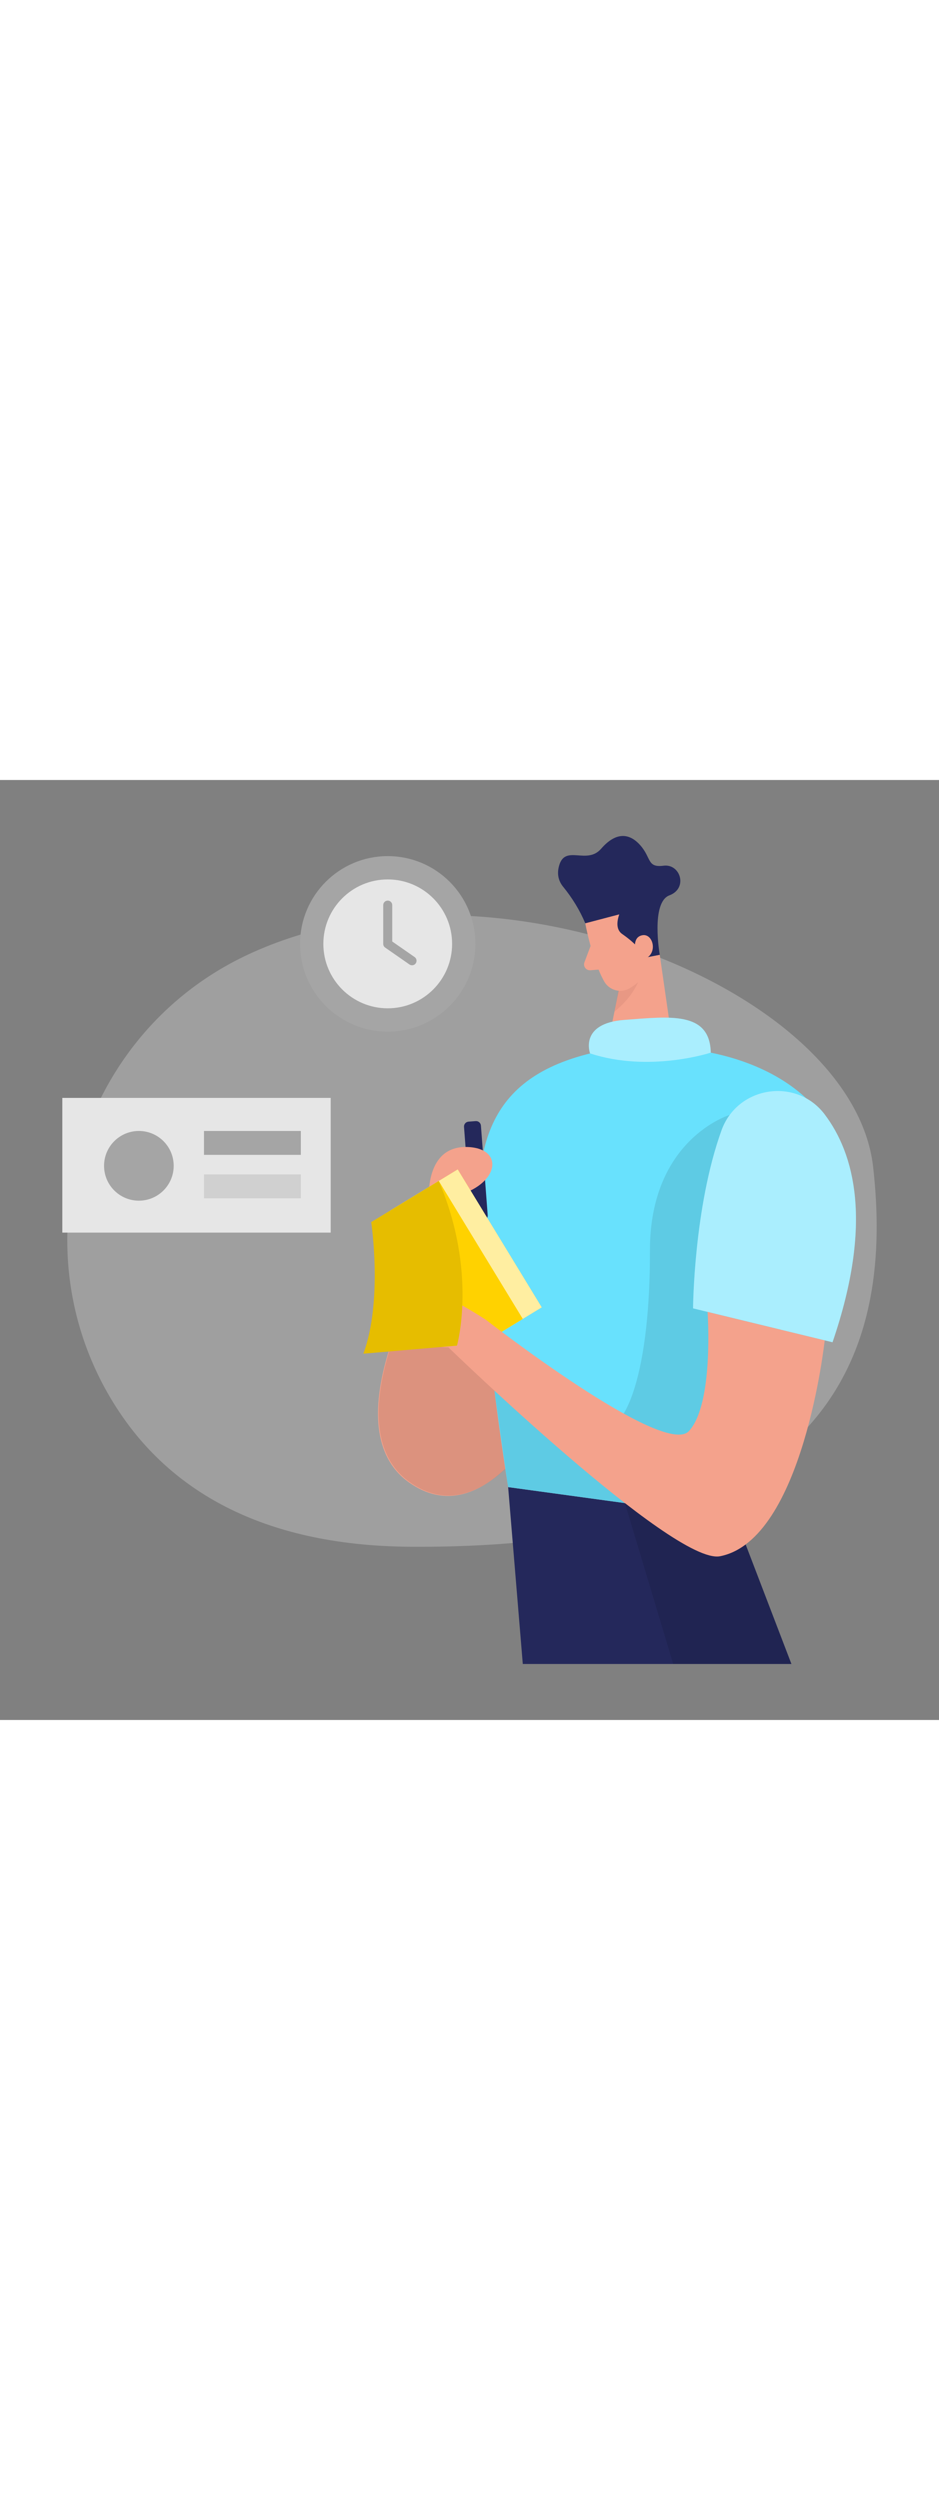 <svg id="_0242_reminder_note_1" xmlns="http://www.w3.org/2000/svg" viewBox="0 0 500 500" data-imageid="reminder-note-1-89" imageName="Reminder Note 1" class="illustrations_image" style="width: 188px;"><rect x="0" y="0" width="500" height="500" fill="#808080" stroke="none"/><defs><style>.cls-1_reminder-note-1-89{fill:#fff;}.cls-2_reminder-note-1-89{opacity:.63;}.cls-2_reminder-note-1-89,.cls-3_reminder-note-1-89,.cls-4_reminder-note-1-89,.cls-5_reminder-note-1-89,.cls-6_reminder-note-1-89,.cls-7_reminder-note-1-89{fill:none;}.cls-8_reminder-note-1-89{fill:#f4a28c;}.cls-9_reminder-note-1-89{fill:#a5a5a5;}.cls-10_reminder-note-1-89{fill:#ce8172;}.cls-3_reminder-note-1-89{opacity:.44;}.cls-11_reminder-note-1-89{fill:#e6e6e6;}.cls-4_reminder-note-1-89{opacity:.31;}.cls-5_reminder-note-1-89{opacity:.3;}.cls-12_reminder-note-1-89{fill:#24285b;}.cls-13_reminder-note-1-89{fill:#000001;}.cls-6_reminder-note-1-89{opacity:.34;}.cls-14_reminder-note-1-89{fill:#ffd200;}.cls-7_reminder-note-1-89{opacity:.1;}.cls-15_reminder-note-1-89{fill:#68e1fd;}</style></defs><g id="bg_reminder-note-1-89" class="cls-5_reminder-note-1-89"><path class="cls-11_reminder-note-1-89" d="m132,92.89C39.34,136.1,6.87,253.39,64.6,337.75c25.93,37.89,72.12,69.61,154.08,70.11,230.98,1.41,256.61-110.33,246.25-202.06-10.76-95.31-204.67-172.73-332.94-112.91Z"/></g><g id="person_reminder-note-1-89"><polygon class="cls-12_reminder-note-1-89" points="270.58 376.13 278.38 470.22 421.42 470.22 391.7 392.69 270.58 376.13"/><path class="cls-8_reminder-note-1-89" d="m222.99,266.09s-44.99,79-5.4,107.41c39.59,28.4,72.63-34.97,72.63-34.97l-67.23-72.43Z"/><g class="cls-7_reminder-note-1-89"><path class="cls-13_reminder-note-1-89" d="m223.32,265.9s-44.99,79-5.4,107.41c39.59,28.4,72.63-34.97,72.63-34.97l-67.23-72.43Z"/></g><polygon class="cls-8_reminder-note-1-89" points="351.3 92.98 358.47 142.55 323.02 143.54 332.63 96.66 351.3 92.98"/><g class="cls-4_reminder-note-1-89"><path class="cls-10_reminder-note-1-89" d="m330.09,106.83s6.61-.95,11.84-6.15c0,0-1.19,11.69-14.74,22.51l2.9-16.35Z"/></g><path class="cls-8_reminder-note-1-89" d="m311.65,76.23s3.5,19.28,10.08,30.93c2.67,4.73,8.77,6.42,13.45,3.68,5.82-3.4,12.71-9.69,12.09-20.24l1.15-18.05s.32-11.33-12.42-16.09c-12.74-4.76-27.07,8.13-24.35,19.77Z"/><path class="cls-8_reminder-note-1-89" d="m314.48,88.26l-3.28,8.72c-.81,2.15.89,4.42,3.19,4.23l7.6-.61-7.51-12.34Z"/><path class="cls-15_reminder-note-1-89 targetColor" d="m323.02,143.54l35.45-.99s81.87,1.02,93.86,70.17-60.63,179.98-60.63,179.98l-121.12-16.57s-10.72-66.89-15.16-125.55c-4.44-58.66,5.02-95.25,67.6-107.04Z" style="fill: rgb(104, 225, 253);"/><path class="cls-12_reminder-note-1-89" d="m311.65,76.23h0c-2.95-7.03-6.97-13.54-11.79-19.44-2.09-2.56-3.64-6.34-2.06-11.51,3.35-11.01,14.72,0,22.29-8.71s14.75-8.7,20.81-1.89c6.06,6.81,3.52,12.06,12.45,10.91,8.93-1.14,13.13,12.01,3.1,15.77s-5.15,31.61-5.15,31.61l-7.5,1.48-1.64-2.32c-2.9-4.11-6.76-7.34-10.88-10.22-2.06-1.44-3.61-4.39-1.54-10.43l-18.08,4.75Z"/><path class="cls-12_reminder-note-1-89" d="m251.37,181.53h3.84c1.43,0,2.6,1.16,2.6,2.6v48.33h-9.03v-48.33c0-1.43,1.16-2.6,2.6-2.6Z" transform="translate(-14.89 19.7) rotate(-4.33)"/><polygon class="cls-12_reminder-note-1-89" points="250.7 232.73 256.05 243.56 259.71 232.05 250.7 232.73"/><path class="cls-8_reminder-note-1-89" d="m338.36,90.8s-1.84-7.31,3.78-8.24c5.62-.93,8.35,9.62,1.19,12.63l-4.96-4.39Z"/><g class="cls-7_reminder-note-1-89"><path class="cls-13_reminder-note-1-89" d="m388.59,178.14s-42.67,12.77-42.51,72.39-11.47,102.2-30.91,95.34c-19.44-6.86-51.89-21.03-51.89-21.03l7.3,51.29,74.91,10.25,38.19-28.25,40.64-83.42-35.73-96.56Z"/></g><path class="cls-8_reminder-note-1-89" d="m228.42,222.97s-2.37-28.75,20.79-27.74c23.16,1,14.68,27.54-20.79,27.74Z"/><path class="cls-15_reminder-note-1-89 targetColor" d="m439.15,177.92c15.62,20.66,26.01,57.33,4.15,121.16l-74.26-18.03s.33-53.74,15.18-94.76c8.51-23.49,39.86-28.31,54.93-8.38Z" style="fill: rgb(104, 225, 253);"/><rect class="cls-14_reminder-note-1-89" x="227.04" y="211.83" width="42.13" height="85.94" transform="translate(-96.37 166.39) rotate(-31.37)"/><g class="cls-2_reminder-note-1-89"><rect class="cls-1_reminder-note-1-89" x="227.04" y="211.83" width="42.13" height="85.94" transform="translate(-96.37 166.39) rotate(-31.37)"/></g><polygon class="cls-14_reminder-note-1-89" points="278.38 286.67 244.53 307.3 197.67 235.22 233.64 213.29 278.38 286.67"/><g class="cls-7_reminder-note-1-89"><polygon class="cls-13_reminder-note-1-89" points="332.75 384.63 358.47 470.22 421.42 470.22 397.04 406.63 332.75 384.63"/></g><g class="cls-3_reminder-note-1-89"><path class="cls-1_reminder-note-1-89" d="m439.15,177.92c15.62,20.66,26.01,57.33,4.15,121.16l-74.26-18.03s.33-53.74,15.18-94.76c8.51-23.49,39.86-28.31,54.93-8.38Z"/></g><path class="cls-8_reminder-note-1-89" d="m439.14,298.07s-11.47,106.16-55.71,114.83c-24.9,4.88-144.72-111.17-144.72-111.17,0,0-20.54,1.74-26.15-23.63-5.61-25.37,46.26,9.09,46.26,9.09,0,0,94.6,73.64,108.03,59.13,13.43-14.52,9.92-63.38,9.92-63.38l62.38,15.14Z"/><path class="cls-14_reminder-note-1-89" d="m197.67,235.22s6.3,41.68-4.17,69.93l49.83-4.28s11.1-39.08-9.69-87.58l-35.98,21.93Z"/><g class="cls-7_reminder-note-1-89"><path class="cls-13_reminder-note-1-89" d="m197.67,235.22s6.3,41.68-4.17,69.93l49.83-4.28s11.1-39.08-9.69-87.58l-35.98,21.93Z"/></g><path class="cls-15_reminder-note-1-89 targetColor" d="m314.21,145.45s-6-16.01,18.27-17.83c24.27-1.82,45.5-4.66,45.99,17.4,0,0-32.57,10.76-64.26.42Z" style="fill: rgb(104, 225, 253);"/><g class="cls-3_reminder-note-1-89"><path class="cls-1_reminder-note-1-89" d="m314.21,145.45s-6-16.01,18.27-17.83c24.27-1.82,45.5-4.66,45.99,17.4,0,0-32.57,10.76-64.26.42Z"/></g></g><g id="clock_reminder-note-1-89"><circle class="cls-9_reminder-note-1-89" cx="206.46" cy="87.17" r="46.68"/><circle class="cls-11_reminder-note-1-89" cx="206.46" cy="87.17" r="34.28"/><path class="cls-9_reminder-note-1-89" d="m219.4,98.56c-.47,0-.95-.14-1.37-.43l-12.94-8.99c-.65-.45-1.03-1.19-1.03-1.97v-20.62c0-1.33,1.08-2.4,2.4-2.4s2.4,1.08,2.4,2.4v19.36l11.91,8.27c1.09.76,1.36,2.26.6,3.35-.47.67-1.22,1.03-1.98,1.03Z"/></g><g id="note_reminder-note-1-89"><rect class="cls-11_reminder-note-1-89" x="33.18" y="169.1" width="142.91" height="71.66"/><rect class="cls-9_reminder-note-1-89" x="108.62" y="186.69" width="51.57" height="12.71"/><g class="cls-6_reminder-note-1-89"><rect class="cls-9_reminder-note-1-89" x="108.62" y="209.79" width="51.57" height="12.71"/></g><circle class="cls-9_reminder-note-1-89" cx="73.95" cy="205.23" r="18.54"/></g></svg>